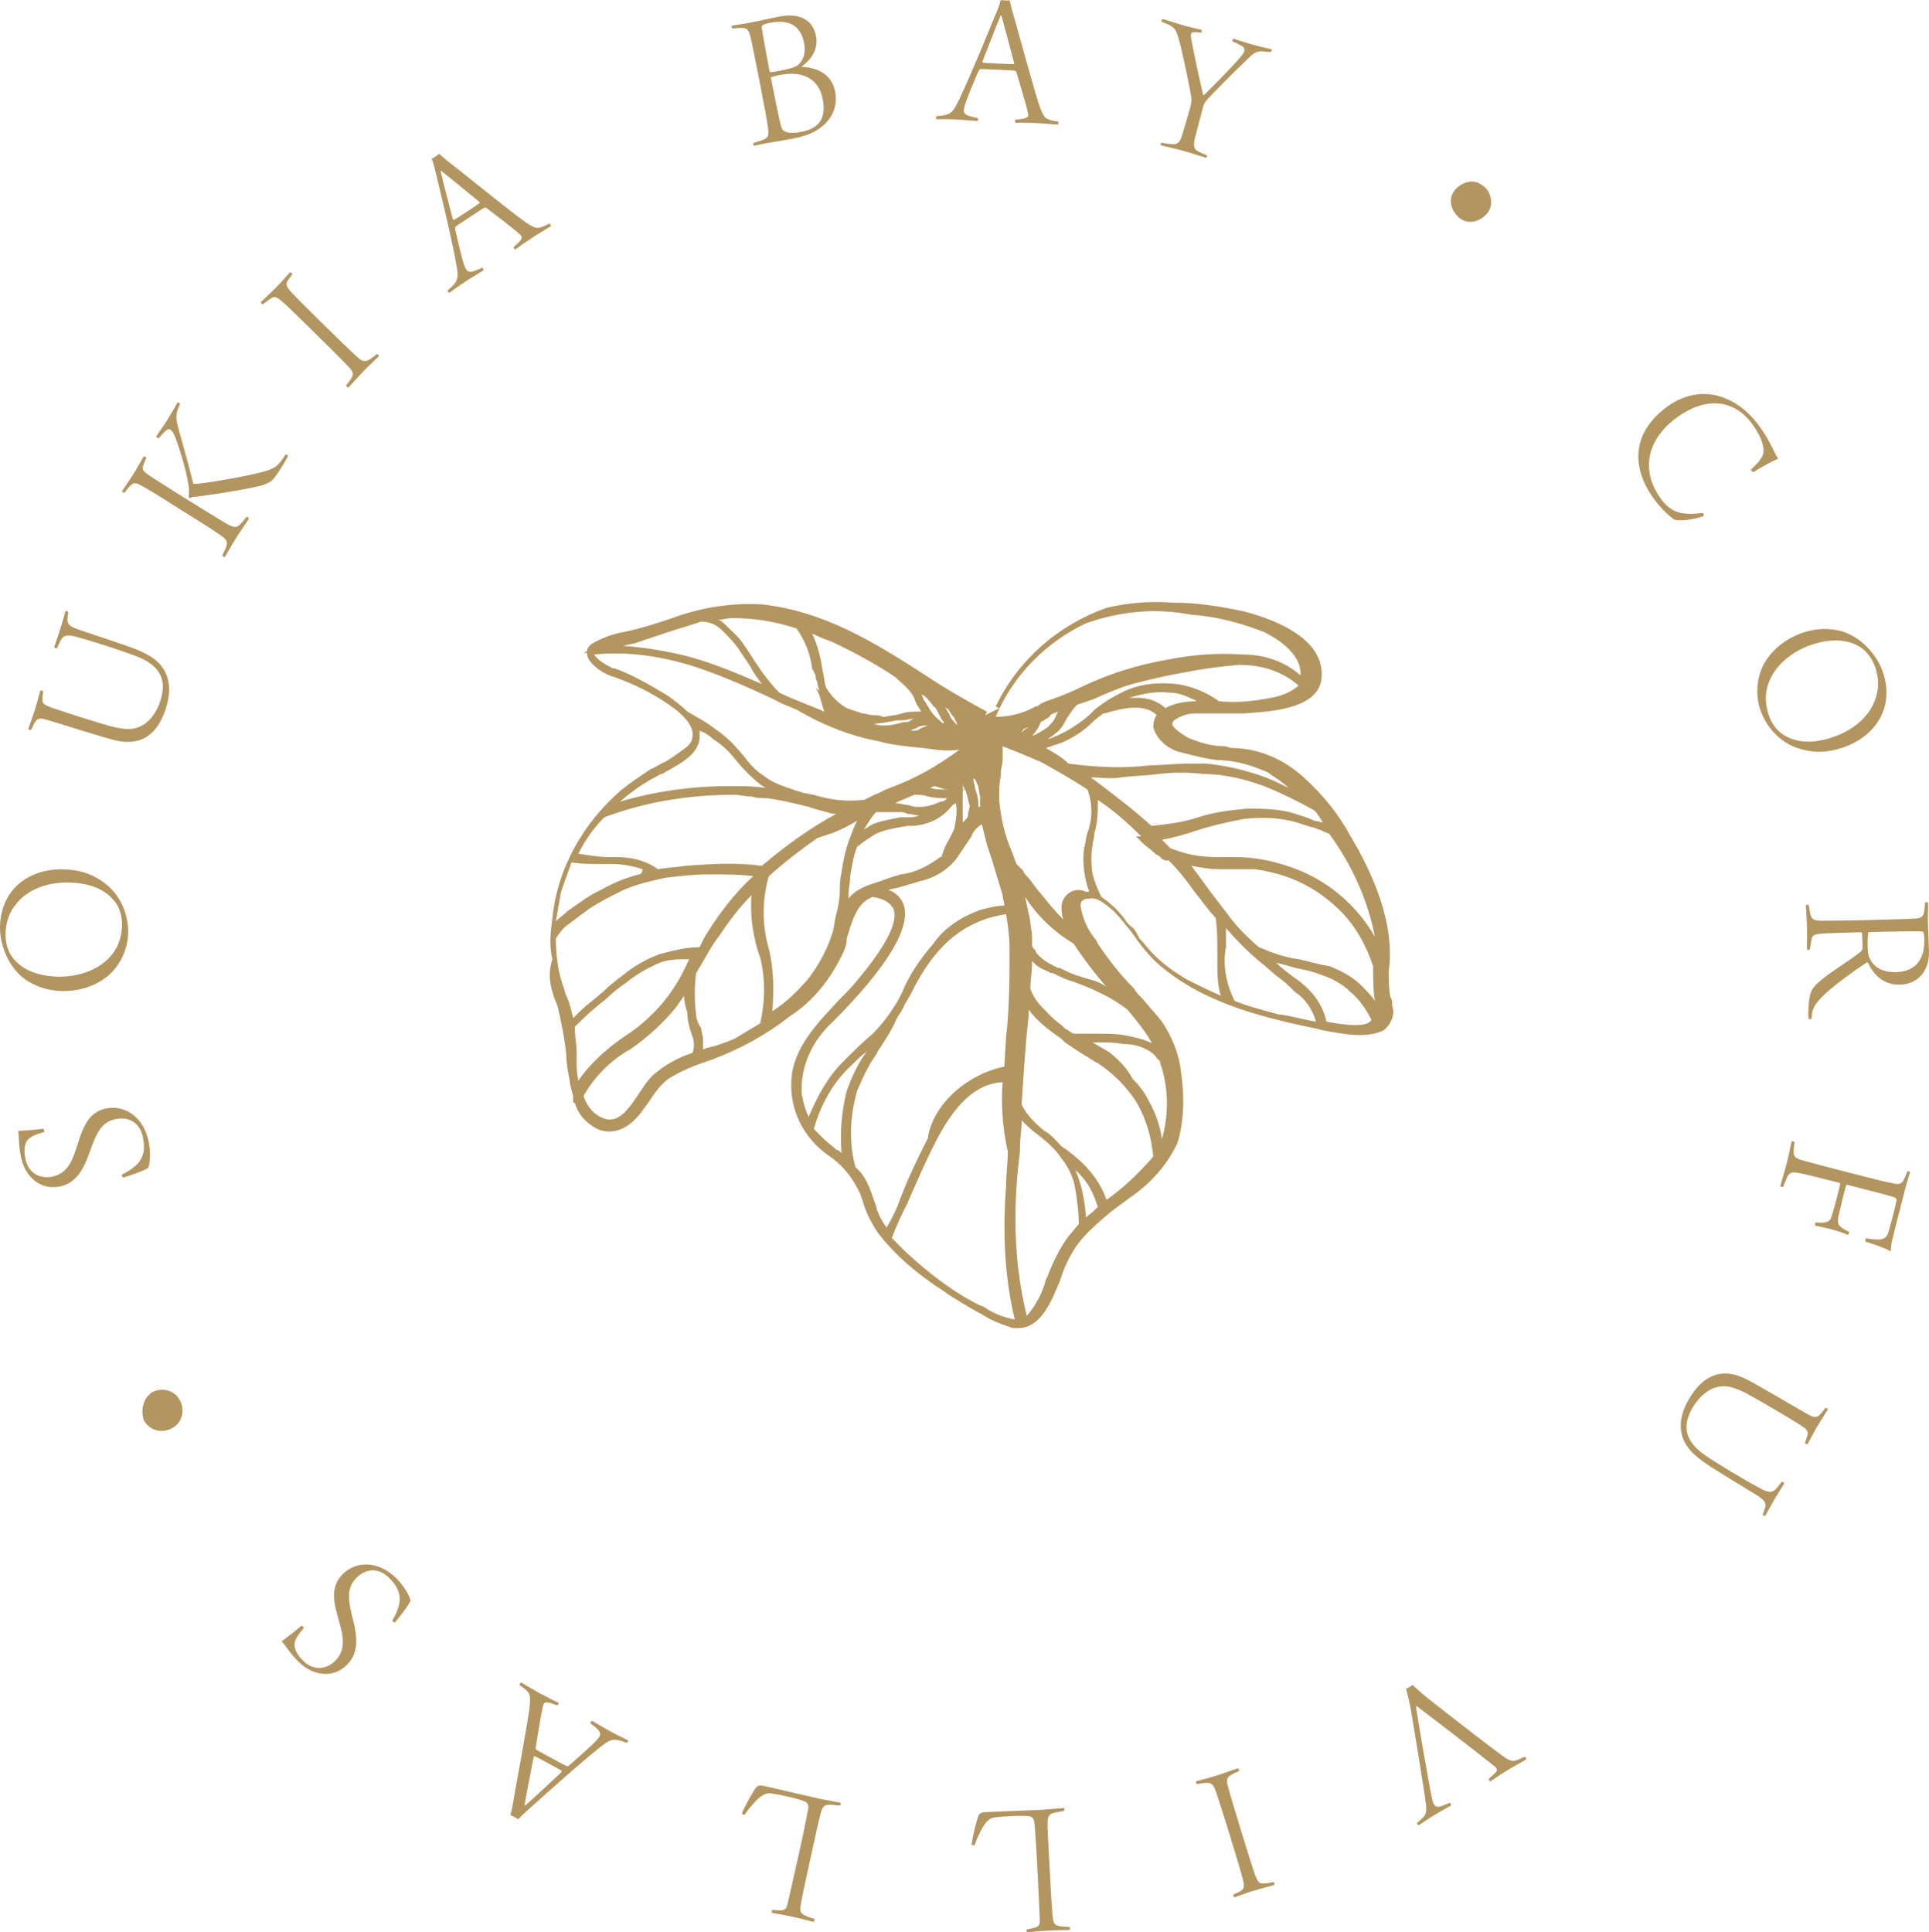 <?xml version="1.0" encoding="utf-8"?>
<!-- Generator: Adobe Illustrator 16.0.0, SVG Export Plug-In . SVG Version: 6.00 Build 0)  -->
<!DOCTYPE svg PUBLIC "-//W3C//DTD SVG 1.1//EN" "http://www.w3.org/Graphics/SVG/1.1/DTD/svg11.dtd">
<svg version="1.1" id="Group_11" xmlns="http://www.w3.org/2000/svg" xmlns:xlink="http://www.w3.org/1999/xlink" x="0px" y="0px"
	 width="111.4px" height="111.6px" viewBox="759.398 0 111.4 111.6" enable-background="new 759.398 0 111.4 111.6"
	 xml:space="preserve">
<g>
	<g id="Group_7_3_">
		<path id="Path_31_3_" fill="#B39560" d="M791.398,57.6l0.2,0.5c0.2,0.9,0.4,1.8,0.5,2.8c0,0.5,0.1,1,0.2,1.5
			c0,0.2,0.1,0.5,0.2,0.9l0,0c0,0.1,0,0.2,0,0.3c0,0.101,0.1,0.101,0.1,0.101c0.2,0.699,0.7,1.199,1.3,1.5c0.9,0.399,1.9,0,2.7-1.2
			c0.1-0.101,0.2-0.3,0.3-0.4c0.3-0.5,0.7-1,1.101-1.3c0.8-0.5,1.6-0.8,2.5-1.1c1.6-0.601,3.1-1.4,4.5-2.5
			c1.399-0.9,2.399-2.2,3.1-3.7c0.1-0.2,0.2-0.5,0.2-0.8c0.3-1,0.6-2.101,1.5-2.4c0.6,0.1,1,0.3,1.2,0.7c0.199,0.5,0,1.6-2,4
			c-0.301,0.399-0.7,0.8-1.101,1.2c-1.3,1.399-2.7,2.8-2.8,4.699c-0.1,1.7,0.7,3.301,2.1,4.301c0.9,0.6,1.5,1.399,1.9,2.3l0.1,0.3
			c0.2,0.7,0.5,1.3,0.9,1.9c1,1.3,2.3,2.399,3.7,3.3c0.7,0.5,1.399,0.899,2.1,1.3l0.2,0.1c0.6,0.4,1.2,0.601,1.8,0.801
			c0.101,0,0.2,0,0.3,0c1.4,0,2-1.801,2.4-2.7c0.3-1,0.8-2,1.6-2.8c0.601-0.601,1.301-1.2,2-1.7l0.4-0.3c1.2-0.801,2.2-1.9,2.8-3.2
			c0.4-1.3,0.4-2.8,0.2-4.101c-0.1-1-0.5-2-1.1-2.899c-0.301-0.4-0.7-0.8-1.101-1.3c-0.2-0.2-0.399-0.4-0.5-0.601
			c-0.8-0.8-1.5-1.7-2.1-2.6l-0.101-0.2c-0.5-0.6-0.8-1.3-0.899-2c0-0.1,0-0.4,0.5-0.4c0.5-0.1,0.899,0.301,1.399,0.7
			c0.4,0.4,0.7,0.8,1.101,1.3c0.399,0.601,0.8,1.101,1.3,1.601c2.5,2.3,5.9,3.2,9.3,3.899l0.4,0.101c1.1,0.2,2.5,0.5,3.5,0
			c0.399-0.3,0.7-0.9,0.5-1.4c0-0.2,0-0.399-0.101-0.5c-0.1-0.5-0.1-1-0.1-1.5c0.4-2.8-1-5.8-2.2-7.8c-0.7-1.3-1.6-2.4-2.7-3.4
			c-1.1-1-2.399-1.6-3.899-1.699c-0.2,0-0.4,0-0.601-0.101c-0.8,0-1.5-0.2-2.199-0.5c-0.5-0.3-0.9-0.6-0.9-0.8c0,0,0-0.1,0.1-0.2
			c0.301-0.2,0.7-0.399,1.2-0.399s1,0,1.5,0c0.4,0,0.7,0,1.101,0h0.199c1.4-0.101,4.2-0.2,4.5-1.9c0.4-2.6-3.3-3.7-4.5-4
			c-1.399-0.3-2.699-0.5-4.1-0.5c-1.3-0.1-2.5,0-3.8,0.3c-2.8,1-5.101,3-6.4,5.7l0.2,0.1l-0.8,0.4l0.1-0.2
			c-1.3-0.7-2.5-1.399-3.7-2.2c-2.8-1.8-5.699-3.6-9.3-4c-1.8-0.1-3.6,0.2-5.2,0.801c-0.899,0.3-1.8,0.6-2.8,0.8
			c-0.6,0.1-1.1,0.3-1.7,0.6c-0.199,0.101-0.399,0.3-0.399,0.5l-0.2,0.101h0.2v0.1c0.1,0.6,1.1,1.2,1.6,1.3
			c1.101,0.4,2.101,0.9,3,1.5c1.2,0.8,1.5,1.4,1.5,1.8c0,0.301-0.1,0.5-0.3,0.7c-0.4,0.3-0.8,0.601-1.3,0.9
			c-0.3,0.1-0.5,0.3-0.8,0.399c-0.601,0.4-1.2,0.801-1.7,1.2c-2.2,1.9-3.7,4.5-4,7.4c-0.101,0.8-0.2,1.6,0,2.399
			C790.999,56.3,791.198,57,791.398,57.6 M806.499,39c0,0.1,0,0.2,0.1,0.399c0,0.2,0.1,0.301,0.1,0.5l-0.199-0.199l0.199,0.399
			c0.101,0.3,0.2,0.7,0.301,1c-0.9-0.399-1.801-0.7-2.601-1.1c-0.399-0.4-0.7-0.8-1-1.2l-0.2-0.3c-0.3-0.4-0.5-0.8-0.8-1.2
			c-0.3-0.5-0.8-0.9-1.2-1.3c-0.1-0.101-0.199-0.2-0.399-0.2c0.3,0,0.6-0.1,0.899-0.1c1.301,0,2.5,0.199,3.7,0.6
			c0.5,0.7,0.8,1.5,0.9,2.3l-0.101-0.2L806.499,39z M825.999,42c0.199,0.7,0.8,1.2,1.399,1.399c0.8,0.2,1.5,0.4,2.3,0.5
			c1,0,2,0.301,2.9,0.7c0.4,0.3,0.8,0.5,1.2,0.9c-0.4-0.2-0.8-0.4-1.3-0.601c-1.101-0.399-2.301-0.699-3.5-0.8
			c-0.301,0-0.601,0-0.9,0c-0.8,0-1.6,0.101-2.3,0.101c-1.601,0.199-3.2,0.1-4.7-0.101c-0.4-0.399-0.8-0.6-1.3-0.899
			c0.3-0.101,0.6-0.2,0.899-0.301c0.7-0.3,1.301-0.699,1.801-1.199c0.199-0.2,0.399-0.301,0.6-0.5h0.1c1-0.301,2.301-0.601,3,0.1
			C826.098,41.4,825.999,41.7,825.999,42L825.999,42z M837.698,59.2c-0.6,0-1.199-0.101-1.699-0.2c-0.2-1-0.9-1.9-1.801-2.5
			c-0.399-0.3-0.8-0.601-1.1-0.9c0.4,0.101,0.8,0.2,1.1,0.3c0.5,0.101,1,0.2,1.5,0.4c0.601,0.2,1.2,0.5,1.7,1c0.5,0.4,0.9,1,1.2,1.6
			l0,0C838.499,59.1,838.198,59.2,837.698,59.2 M824.698,53.5l-0.199-0.2c-0.4-0.6-0.9-1.1-1.5-1.5c-0.2-0.4-0.4-0.9-0.5-1.3
			c-0.101-0.601-0.101-1.2,0-1.7c0-0.2,0.1-0.4,0.1-0.7c0.2-0.6,0.2-1.3,0.2-1.899c0.899,0.6,1.7,1.3,2.5,2.1h-0.3l0.399,0.4
			c0.2,0.199,0.4,0.3,0.601,0.5c0.1,0.1,0.199,0.199,0.3,0.199l0.1,0.101c0.101,0.1,0.2,0.2,0.4,0.2h0.1c0.5,0.5,1,1.1,1.4,1.699
			c0.5,0.601,0.899,1.2,1.3,1.601c0.1,0.6,0.1,1.3,0.1,2c0,0.2,0,0.399,0,0.6c0,0.601,0,1.3,0.2,1.9c-0.7-0.3-1.3-0.601-1.899-0.9
			c-0.7-0.399-1.4-0.899-2-1.5c-0.301-0.3-0.5-0.6-0.801-0.899C824.999,53.8,824.898,53.6,824.698,53.5 M807.999,66.6
			c-0.101-0.1-0.2-0.2-0.301-0.2c-0.199-0.199-0.5-0.399-0.699-0.6c-0.2-0.2-0.4-0.4-0.601-0.6c0.4-1.4,1.101-2.7,2.2-3.7
			c0.3-0.3,0.6-0.601,0.9-0.8l-0.101,0.1c-0.5,0.7-0.8,1.4-1.1,2.2C807.999,64.2,807.898,65.4,807.999,66.6L807.999,66.6z
			 M811.598,52.3c-0.1-0.4-0.5-0.8-0.9-0.9c0.301-0.1,0.5-0.1,0.801-0.199c0.3-0.101,0.699-0.2,1-0.301
			c0.899-0.199,1.699-0.699,2.199-1.399c0.2-0.3,0.4-0.601,0.601-0.9l0.2-0.3c0.1-0.3,0.3-0.5,0.6-0.7c0.1,0.4,0.2,0.8,0.3,1.2
			c0.101,0.3,0.2,0.6,0.3,0.9c0.2,0.699,0.4,1.3,0.601,2c0,0.199,0.1,0.399,0.1,0.6c-0.399,0-0.8,0.1-1.2,0.2
			c-0.399,0.1-0.8,0.3-1.199,0.5c-0.7,0.399-1.301,0.899-1.7,1.5c-0.7,0.8-1.4,1.8-1.8,2.8l-0.2,0.4c-0.4,0.699-0.9,1.399-1.5,2
			c-0.601,0.5-1.2,1.1-1.7,1.6c-0.9,0.9-1.5,2-2,3.2c-0.2-0.4-0.3-0.8-0.4-1.3c-0.1-1.601,0.601-3.101,1.801-4.2
			C810.598,55.9,811.999,53.6,811.598,52.3L811.598,52.3z M803.799,54.8c-0.4-1.4-0.4-2.8,0-4.2c0.899-0.8,1.8-1.5,2.8-2.2l0,0
			c0.3-0.1,0.6-0.199,0.9-0.3c0.5-0.2,0.899-0.399,1.399-0.7c-0.1,0.2-0.2,0.4-0.3,0.7c-0.3,0.7-0.5,1.5-0.6,2.3
			c-0.101,0.4-0.101,0.7-0.101,1.101c0,0.399-0.1,0.899-0.2,1.3c-0.1,0.3-0.1,0.6-0.199,1c-0.301,1-0.801,1.9-1.4,2.7
			c-0.6,0.7-1.3,1.399-2.1,1.899C804.098,57.3,804.098,56,803.799,54.8L803.799,54.8z M835.299,47.4c-0.4-0.199-0.8-0.3-1.101-0.399
			c-0.899-0.3-1.899-0.3-2.8-0.3c-1,0.1-1.899,0.199-2.8,0.5c-0.9,0.3-1.8,0.399-2.7,0.5c-1.1-1-2.3-1.9-3.5-2.801h0.101
			c0.5,0,1.1,0.101,1.6,0c0.8-0.1,1.5-0.1,2.2-0.199c0.899-0.101,1.7-0.101,2.6,0c1.2,0,2.4,0.3,3.5,0.699c1,0.4,2,0.9,2.9,1.4
			c0.2,0.2,0.3,0.4,0.5,0.7L835.299,47.4z M834.398,55.4c-0.8-0.1-1.6-0.399-2.3-0.699l0,0c-0.7-0.601-1.3-1.2-1.8-1.9
			c-0.3-0.4-0.7-0.9-1-1.3c-0.3-0.4-0.5-0.7-0.8-1.101c-0.101-0.1-0.2-0.3-0.301-0.399c0.5,0.1,1.101,0.2,1.601,0.2
			c0.3,0,0.6,0,0.899,0c0.4,0,0.801,0,1.2,0c0.601,0.1,1.101,0.199,1.7,0.399c1.2,0.4,2.3,1.101,3.2,2c0.899,0.9,1.5,2,1.899,3.2
			c0,0,0,0,0,0.1c0,0.601,0,1.301,0.101,1.9c-0.2-0.3-0.5-0.6-0.8-0.9c-0.5-0.5-1.101-0.8-1.801-1.1
			C835.499,55.7,834.898,55.5,834.398,55.4L834.398,55.4z M811.499,41.6c0.199,0,0.5-0.1,0.699-0.1c-0.1,0-0.199,0.1-0.199,0.1
			c-0.101,0.101-0.2,0.101-0.4,0.101c-0.4,0.1-0.7,0.199-1.1,0.199c-0.2,0-0.4,0-0.601-0.1h-0.2l0,0c0.5,0,1-0.1,1.5-0.2h0.2
			H811.499L811.499,41.6L811.499,41.6z M811.999,42.2c0.1-0.101,0.3-0.101,0.399-0.2c0.2-0.101,0.4-0.101,0.601-0.101
			c-0.101,0-0.2,0.101-0.301,0.101c-0.199,0.1-0.3,0.2-0.5,0.2c-0.199,0-0.3,0-0.5,0H811.999z M815.098,45.5c0,0.1,0.1,0.2,0.1,0.3
			c0.101,0.2,0.101,0.5,0.2,0.7c0,0.2-0.1,0.399-0.1,0.6c0,0.101-0.101,0.2-0.101,0.2c-0.1,0.1-0.1,0.1-0.199,0.2
			c0-0.4,0-0.7,0-1.101c0-0.199,0-0.5,0-0.699L815.098,45.5z M814.999,45.6c0-0.2,0-0.399,0-0.5c0,0.2,0,0.3,0.1,0.5H814.999z
			 M815.698,45c0.101,0.1,0.101,0.3,0.2,0.399c0,0.2,0.101,0.5,0.101,0.7s0,0.4,0,0.5h-0.101c0-0.1,0-0.1,0-0.2
			c0-0.3-0.1-0.6-0.2-0.899V45.4c-0.1-0.3-0.1-0.5-0.1-0.8V44.7C815.598,44.9,815.598,45,815.698,45L815.698,45z M813.098,45.5
			c0.1,0,0.2-0.101,0.3-0.101c0.3,0.101,0.5,0.2,0.8,0.2C813.799,45.6,813.398,45.6,813.098,45.5L813.098,45.5z M811.398,46.9
			c0.101,0,0.2,0,0.4,0.101c0.2,0,0.5,0.1,0.7,0.1c-0.301,0.101-0.5,0.101-0.801,0.101h-0.3c-0.5,0.1-1.1,0.199-1.6,0.399
			c-0.2,0.101-0.3,0.2-0.5,0.3c0.2-0.3,0.399-0.699,0.7-1C810.398,46.9,810.898,46.9,811.398,46.9L811.398,46.9z M812.499,46.6
			c-0.2,0-0.4,0-0.601-0.1c-0.2,0-0.5-0.101-0.7-0.101h-0.1c0.3-0.199,0.7-0.3,1.1-0.5c0.301,0,0.5,0,0.801,0.101
			c0.399,0.1,0.8,0.1,1.1,0.1c-0.1,0.101-0.2,0.2-0.4,0.2C813.299,46.5,812.898,46.6,812.499,46.6L812.499,46.6z M818.098,53.7
			c0.1,0.399,0.1,0.8,0.1,1.3c0,0.2,0,0.399,0,0.6c0-0.3,0-0.6,0-0.8C818.198,54.4,818.198,54,818.098,53.7L818.098,53.7z
			 M820.499,41.1C820.499,41.1,820.398,41.1,820.499,41.1l-0.101,0.2c-0.1,0.3-0.3,0.5-0.5,0.7c-0.3,0.2-0.6,0.399-0.899,0.5
			c0.199-0.2,0.399-0.5,0.5-0.8l0.199-0.101c0.101-0.1,0.2-0.1,0.301-0.2C820.098,41.2,820.299,41.2,820.499,41.1L820.499,41.1z
			 M818.398,42.3c0-0.1,0.101-0.1,0.101-0.2c0.1,0,0.199-0.1,0.3-0.1C818.598,42.1,818.499,42.2,818.398,42.3L818.398,42.3z
			 M796.299,50.5c-0.8,0.2-1.5,0.5-2.2,0.899c-0.7,0.301-1.3,0.801-1.9,1.2c-0.199,0.2-0.5,0.4-0.699,0.601
			c0.1-0.601,0.199-1.101,0.3-1.7c0.2-0.601,0.399-1.101,0.6-1.7c0.5,0.1,1.101,0.1,1.601,0.1c0.199,0,0.5,0,0.699,0
			c0.601,0,1.2,0.101,1.801,0.301C796.499,50.4,796.398,50.5,796.299,50.5L796.299,50.5z M793.898,58.1c0.2-0.2,0.4-0.3,0.601-0.5
			c0.3-0.3,0.699-0.6,1-0.8c0.6-0.5,1.3-0.9,2-1.2c0.5-0.2,1.1-0.2,1.6-0.2h0.1l-0.1,0.2c-0.4,0.9-0.9,1.7-1.5,2.4
			s-1.4,1.399-2.2,1.899c-1,0.7-1.899,1.5-2.6,2.5c-0.101-0.399-0.101-0.8-0.101-1.1c0-0.2,0-0.3,0-0.5c0-0.5-0.1-0.9-0.1-1.4v-0.1
			C792.999,58.9,793.398,58.5,793.898,58.1L793.898,58.1z M795.799,60.6c1-0.7,1.899-1.5,2.7-2.5c0.1-0.2,0.3-0.399,0.399-0.6
			c0,0.3,0.101,0.7,0.2,1v0.1c0,0.3,0.1,0.7,0.2,1l0.1,0.3c0.101,0.301,0.101,0.601,0,0.9c-0.899,0.3-1.6,0.7-2.3,1.3
			c-0.3,0.3-0.5,0.601-0.7,0.9c-0.6,0.899-1.2,1.899-2.1,1.6c-0.601-0.2-1-0.7-1.2-1.3C793.698,62.2,794.698,61.2,795.799,60.6
			L795.799,60.6z M799.598,58.6c-0.1-0.8-0.1-1.6,0-2.399l0.3-0.5c0.3-0.5,0.601-1.101,1-1.601c0.601-0.899,1.2-1.7,1.9-2.399
			c-0.101,1.199,0.1,2.5,0.5,3.6c0.3,1.2,0.3,2.5,0,3.8c-0.5,0.3-1,0.601-1.5,0.9c-0.5,0.2-1,0.399-1.5,0.5
			c-0.101,0-0.2,0.1-0.3,0.1c0-0.2,0-0.399,0-0.6s-0.101-0.4-0.101-0.601C799.698,59.1,799.598,58.8,799.598,58.6L799.598,58.6z
			 M808.398,51.9c0-0.1,0-0.1,0-0.199c0-0.4,0.101-0.7,0.101-1.101c0.1-0.6,0.199-1.2,0.399-1.7c0.4-0.3,0.8-0.6,1.2-0.8
			c0.5-0.2,1.1-0.3,1.7-0.399h0.1c1,0,1.9-0.4,2.5-1.2c0.101,0,0.101-0.101,0.2-0.101c0.1,0.5,0,1-0.1,1.5
			c-0.101,0.2-0.2,0.4-0.301,0.601c-0.199,0.3-0.3,0.6-0.399,0.899c0,0.101-0.101,0.101-0.101,0.101c-0.699,0.5-1.399,0.899-2.3,1
			c-0.3,0.1-0.7,0.2-0.899,0.3c-0.301,0.1-0.601,0.2-0.9,0.3C809.098,51.3,808.698,51.5,808.398,51.9L808.398,51.9z M808.898,63
			c0.3-0.7,0.601-1.4,1.101-2.101l0.1-0.199c0.4-0.601,0.8-1.2,1.1-1.9c0.101-0.2,0.301-0.4,0.4-0.7c0.1-0.2,0.3-0.5,0.4-0.7
			c0.5-1,1.1-2,1.899-2.8c1-1,2.2-1.6,3.601-1.8c0.1,0.6,0.199,1.3,0.199,1.9c0,1.699,0,3.5-0.199,5.199l-0.101,1.7
			c-1,0.2-2,0.7-2.8,1.4s-1.4,1.6-1.6,2.6V65.7c-0.5,1-1,2-1.4,3l-0.2,0.5c-0.2,0.6-0.5,1.199-0.8,1.699c-0.2-0.3-0.4-0.6-0.5-0.899
			c-0.1-0.2-0.1-0.4-0.2-0.601c-0.2-0.6-0.399-1.199-0.8-1.699c-0.1-0.101-0.2-0.2-0.3-0.301C808.398,65.9,808.499,64.4,808.898,63
			L808.898,63z M811.799,69.5l0.3-0.7c0.4-0.9,0.8-1.8,1.2-2.6c0.899-1.801,2.1-3.601,4-3.7c-0.101,1.3,0,2.7,0.3,4
			c0,0.7-0.1,1.3-0.1,2c-0.2,2.6-0.101,5.2,0.5,7.7c-0.601-0.101-1.101-0.301-1.601-0.601c-0.1-0.1-0.3-0.2-0.399-0.2
			c-1.601-0.8-3-1.899-4.301-3.1c-0.199-0.2-0.5-0.5-0.8-0.8C811.198,70.7,811.499,70.1,811.799,69.5L811.799,69.5z M818.198,67.4
			l0.101-0.899c0,0,0-0.101,0-0.2c0-0.5,0.1-1.1,0.1-1.6c0.3,0.3,0.601,0.6,0.9,0.8c0.5,0.399,1,0.8,1.399,1.399
			c0.4,0.5,0.7,1.101,0.801,1.801c0.1,0.6,0.199,1.3,0.199,2c-0.199,0.199-0.399,0.5-0.6,0.699c-0.5,0.7-0.9,1.5-1.2,2.301
			l-0.1,0.199c-0.2,0.801-0.601,1.5-1.101,2.101C817.999,73.2,817.898,70.3,818.198,67.4L818.198,67.4z M821.999,68.1
			c0.399,0.5,0.6,1,0.8,1.601c-0.2,0.199-0.4,0.399-0.7,0.6c0-0.5-0.1-1-0.2-1.5c-0.1-0.4-0.2-0.8-0.399-1.2
			C821.698,67.7,821.799,67.9,821.999,68.1L821.999,68.1z M820.698,66.2L820.698,66.2c-0.3-0.301-0.6-0.7-1-0.9
			c-0.5-0.4-1-0.9-1.3-1.5c0.101-1.6,0.2-3.3,0.4-5.1c0-0.101,0-0.301,0-0.4c0.5,0.7,1.2,1.2,1.899,1.7l0.2,0.2
			c0.3,0.199,0.601,0.399,0.9,0.6l0.5,0.3c0.1,0.101,0.2,0.101,0.3,0.2l0.2,0.1c0.899,0.601,1.6,1.301,2.2,2.2
			c0.6,1,0.899,2.101,1,3.2c-0.7,0.8-1.5,1.6-2.301,2.2c-0.1,0.1-0.3,0.2-0.399,0.3c-0.2-0.6-0.5-1.1-0.9-1.6
			C821.898,67.1,821.299,66.6,820.698,66.2L820.698,66.2z M826.499,65.8c-0.101-0.8-0.4-1.6-0.801-2.3c-0.199-0.4-0.5-0.8-0.899-1.2
			c-0.3-0.6-0.8-1.1-1.3-1.5c-0.301-0.2-0.7-0.4-1-0.6h-0.101c0.2,0,0.3,0,0.5,0c0.4,0,0.9,0,1.4,0.1c0.5,0,0.899,0.1,1.3,0.3
			c0.2,0.101,0.5,0.3,0.6,0.5c0.101,0.101,0.101,0.101,0.2,0.2v0.1C826.898,62.8,826.898,64.4,826.499,65.8L826.499,65.8z
			 M825.799,60.2c-0.4-0.2-0.9-0.301-1.4-0.4s-1-0.1-1.5-0.1c-0.3,0-0.6,0-0.8,0h-0.2c-0.2,0-0.3,0-0.5,0l0,0
			c-0.2-0.101-0.3-0.2-0.5-0.301c-0.1-0.1-0.1-0.1-0.2-0.199c-0.3-0.2-0.5-0.4-0.8-0.7c-0.399-0.4-0.8-0.8-1-1.4
			c0-0.399,0.101-1,0.101-1.6l0,0c0.1,0.1,0.1,0.1,0.199,0.2c0.2,0.199,0.5,0.3,0.7,0.399c0.101,0,0.101,0.101,0.2,0.101h0.1
			c0.4,0.199,0.801,0.399,1.2,0.5c1.101,0.399,2.2,0.899,3.101,1.6c0.5,0.6,1,1.2,1.399,1.9C825.999,60.3,825.898,60.2,825.799,60.2
			L825.799,60.2z M822.098,56.5l-0.3-0.101c-0.4-0.1-0.8-0.3-1.2-0.5h-0.1c-0.101,0-0.101-0.1-0.2-0.1c-0.101,0-0.101-0.1-0.2-0.1
			c-0.2-0.101-0.5-0.301-0.7-0.5c-0.1-0.101-0.2-0.2-0.2-0.301c-0.1-0.1-0.199-0.199-0.199-0.3l0,0c0-0.1,0-0.1,0-0.2v-0.3
			c0-0.3-0.101-0.6-0.101-0.899c-0.1-0.5-0.2-0.9-0.3-1.4l0.2,0.3c0.7,1,1.6,1.8,2.6,2.4l0,0c0.601,0.899,1.2,1.7,1.9,2.5
			C822.898,56.7,822.499,56.6,822.098,56.5L822.098,56.5z M820.698,52.3c0,0.3,0,0.5,0.101,0.8c-0.5-0.5-0.9-1-1.3-1.5
			c-0.301-0.3-0.5-0.7-0.801-1c-0.1-0.1-0.199-0.2-0.199-0.3c-0.101-0.1-0.301-0.3-0.4-0.4l-0.3-0.8
			c-0.4-0.899-0.601-1.899-0.7-2.899c0-0.5,0-1,0.1-1.4v-0.2c0-0.2,0.101-0.5,0.101-0.7c0-0.3,0-0.5,0-0.8
			c0.8,0.3,1.5,0.601,2.2,0.9c0.899,0.5,1.8,1,2.699,1.6c0.301,0.8,0.301,1.7,0,2.5c-0.1,0.3-0.1,0.601-0.199,0.9
			c-0.101,0.8,0,1.7,0.3,2.5c-0.101,0-0.101,0-0.2,0C821.499,51.2,820.799,51.6,820.698,52.3L820.698,52.3z M830.198,54.7
			c0-0.4,0-0.7,0-1.101c0.601,0.7,1.2,1.3,1.9,1.9c0.4,0.3,0.8,0.7,1.2,1c0.3,0.2,0.6,0.5,0.899,0.8c0.601,0.4,1,1,1.2,1.7
			c-0.7-0.101-1.3-0.3-2-0.4h-0.1c-1.101-0.3-1.9-0.5-2.601-0.8C830.198,56.8,829.999,55.7,830.198,54.7L830.198,54.7z
			 M833.999,50.1c-1.101-0.399-2.2-0.6-3.301-0.6h-0.199c-0.2,0-0.301,0-0.5,0h-0.301c-0.8,0-1.6-0.101-2.399-0.4l-0.3-0.1
			c-0.2-0.2-0.301-0.3-0.5-0.5c0.6-0.101,1.3-0.3,1.899-0.5c0.9-0.3,1.8-0.5,2.8-0.7c0.9-0.1,1.801-0.1,2.7,0.1
			c0.5,0.101,0.9,0.301,1.4,0.4c0.2,0.1,0.3,0.1,0.5,0.2c0.2,0.1,0.3,0.1,0.399,0.2c1.301,1.8,2.2,3.8,2.601,5.899
			C837.698,52.2,835.999,50.8,833.999,50.1L833.999,50.1z M826.898,40c0.4,0,0.8,0.1,1.2,0.3c0.2,0.1,0.3,0.1,0.4,0.2
			c-0.601,0-1.301,0.1-1.801,0.399c-0.399-0.399-1-0.6-1.6-0.6c-0.2,0-0.4,0-0.5,0C825.299,40.1,826.098,39.9,826.898,40L826.898,40
			z M824.598,39.8c-0.7,0.3-1.4,0.7-2,1.2l-0.3,0.3c-0.7,0.6-1.5,1.1-2.4,1.4c0.101-0.101,0.3-0.2,0.4-0.301
			c0.3-0.199,0.5-0.5,0.7-0.899c0.199-0.3,0.399-0.601,0.6-0.8c0.3-0.101,0.6-0.2,0.9-0.301c0.899-0.399,1.8-0.8,2.699-1
			c0.801-0.199,1.601-0.399,2.801-0.6c1-0.2,1.899-0.3,2.899-0.4h0.101c1.3,0,2.5,0.4,3.399,1.2c-0.5,0.4-1,0.601-1.6,0.7
			c-1,0.2-2,0.3-3,0.2c-0.7-0.5-1.601-0.9-2.5-1C826.198,39.4,825.398,39.5,824.598,39.8L824.598,39.8z M834.499,39
			c-0.9-0.8-2.101-1.2-3.301-1.2c-1.5-0.1-2.899,0-4.399,0.3c-1.7,0.3-3.3,0.8-4.8,1.5c-0.601,0.3-1.301,0.601-1.9,0.8
			c-0.3,0.101-0.6,0.2-0.8,0.4h-0.101c-0.699,0.4-1.5,0.6-2.3,0.6c1-2.399,2.9-4.3,5.2-5.399c2-0.7,4-0.9,6.1-0.5
			c1.5,0.1,2.9,0.5,4.2,1C832.999,36.8,834.598,37.7,834.499,39L834.499,39L834.499,39z M816.598,41.9L816.598,41.9L816.598,41.9z
			 M816.598,42.3L816.598,42.3L816.598,42.3L816.598,42.3z M814.698,41.9c-0.199-0.199-0.399-0.399-0.5-0.699
			c-0.1-0.101-0.1-0.2-0.199-0.301c0,0,0-0.1-0.101-0.1c0.101,0.1,0.2,0.1,0.3,0.2c0,0.1,0.101,0.1,0.101,0.2
			C814.499,41.4,814.598,41.6,814.698,41.9L814.698,41.9z M813.598,41.2c0.1,0.199,0.2,0.399,0.3,0.5v0.1
			c-0.399-0.3-0.7-0.6-0.899-1c-0.101-0.1-0.101-0.2-0.2-0.3c-0.101-0.101-0.101-0.3-0.2-0.4l0.2,0.101
			c0.2,0.199,0.399,0.399,0.5,0.6C813.398,40.8,813.499,41,813.598,41.2L813.598,41.2z M812.299,40.6c0.1,0.2,0.2,0.3,0.3,0.5
			c-0.1,0-0.1,0-0.2,0c-0.3,0-0.6,0-0.899,0.101l-0.4,0.1c-0.2,0-0.5,0.1-0.7,0.1c-0.2-0.1-0.399-0.1-0.6-0.1s-0.4-0.1-0.601-0.1
			c-0.3-0.101-0.6-0.2-0.899-0.301c-0.5-0.3-0.9-0.699-1.2-1.199c-0.1-0.301-0.1-0.601-0.2-1c-0.1-0.7-0.3-1.5-0.6-2.101
			c0.3,0.101,0.6,0.3,1,0.4c1.3,0.6,2.6,1.3,3.8,2.1c0.3,0.3,0.7,0.601,0.9,0.9C812.098,40.1,812.198,40.3,812.299,40.6
			L812.299,40.6z M801.098,36.4c0.4,0.4,0.8,0.801,1.1,1.301c0.2,0.3,0.5,0.699,0.7,1.1l0.2,0.3c0.1,0.101,0.2,0.3,0.3,0.4
			c-1.399-0.601-2.8-1.2-4.3-1.601c-1.2-0.3-2.4-0.5-3.7-0.6l0,0c0.3-0.1,0.601-0.1,0.8-0.2c0.601-0.2,1.2-0.399,1.801-0.6
			c0.6-0.2,1.3-0.4,1.899-0.601C800.398,35.9,800.799,36.1,801.098,36.4L801.098,36.4z M793.698,37.8v-0.1l0,0V37.8
			c1.9-0.2,3.801,0.1,5.5,0.6c1.601,0.5,3.2,1.2,4.7,1.9l0.601,0.3c0.399,0.2,0.8,0.3,1.1,0.5c1.4,0.8,2.9,1.4,4.5,1.7
			c0.7,0.2,1.5,0.3,2.6,0.4c0.7,0.1,1.4,0.199,2.101,0.1c-1.2,0.9-2.601,1.7-4,2.2c-0.3,0.1-0.601,0.3-0.9,0.399
			c-0.2,0.101-0.399,0.2-0.6,0.301h-0.101c-0.899,0.1-1.899,0-2.8-0.301c-0.2,0-0.399-0.1-0.6-0.1c-0.2-0.1-0.4-0.1-0.601-0.2
			c-0.6-0.2-1.199-0.399-1.699-0.8c-0.5-0.3-0.9-0.8-1.2-1.2l-0.101-0.1c-0.399-0.5-0.899-1-1.5-1.4c-0.5-0.399-1.1-0.7-1.6-1l0,0
			c-0.3-0.3-0.7-0.6-1.1-0.899c-1-0.601-2-1.2-3.101-1.601h-0.1C794.398,38.4,793.999,38.2,793.698,37.8
			C793.698,37.9,793.698,37.8,793.698,37.8L793.698,37.8z M799.799,42.4c0-0.1,0-0.199,0-0.199c0.3,0.1,0.6,0.3,0.8,0.5
			c0.5,0.3,0.9,0.699,1.3,1.199c0.4,0.5,0.9,1,1.4,1.4c0.1,0.1,0.2,0.1,0.3,0.2c-0.7-0.101-1.3-0.101-2.1-0.101
			c-2.101,0-4.301,0.301-6.301,0.9c0.7-0.6,1.4-1.1,2.2-1.5c0.101-0.1,0.3-0.1,0.4-0.2C798.698,44.1,799.898,43.5,799.799,42.4
			L799.799,42.4z M802.799,46c0.3,0.1,0.6,0.1,0.899,0.1c0.801,0.101,1.601,0.3,2.4,0.5l0.3,0.101c0.4,0.1,0.7,0.199,1.101,0.3
			c0.1,0,0.1,0,0.199,0c-1.5,0.8-3,1.899-4.3,3c-1.5-0.2-3-0.101-4.399,0c-0.601,0.1-1.101,0.1-1.601,0.2
			c-0.7-0.5-1.5-0.7-2.399-0.7h-0.4c-0.6,0-1.2-0.101-1.8-0.2c0.399-0.8,0.899-1.5,1.5-2.1c2.399-0.9,4.899-1.301,7.5-1.301
			C802.098,45.9,802.398,46,802.799,46L802.799,46z M792.198,53.4c0.4-0.3,0.801-0.6,1.2-0.899c0.601-0.4,1.2-0.7,1.8-1
			c0.801-0.4,1.7-0.601,2.601-0.8c0.8-0.101,1.6-0.2,2.5-0.2h0.3c0.8,0,1.5,0,2.3,0.1l0,0c-1.1,1-2,2.2-2.8,3.5
			c-0.1,0.2-0.2,0.4-0.3,0.601c-0.8,0-1.5,0.199-2.3,0.399c-0.801,0.3-1.5,0.7-2.101,1.2c-0.399,0.3-0.8,0.6-1.2,1l-0.6,0.5
			c-0.4,0.3-0.7,0.6-1.1,1c-0.101-0.4-0.2-0.9-0.4-1.3c-0.1-0.2-0.1-0.4-0.2-0.601c-0.3-0.899-0.399-1.8-0.399-2.699
			C791.698,53.9,791.898,53.6,792.198,53.4L792.198,53.4z"/>
		<path id="Path_44_3_" fill="#B39560" d="M845.299,12.3c-0.4,0.5-1.101,0.7-1.601,0.3c-0.5-0.399-0.699-1.1-0.3-1.6
			c0.4-0.5,1.101-0.7,1.601-0.3l0,0C845.499,11,845.698,11.8,845.299,12.3L845.299,12.3"/>
		<path id="Path_62_3_" fill="#B39560" d="M768.198,80.4c0.601-0.3,1.301-0.1,1.601,0.5c0.3,0.601,0.1,1.301-0.5,1.601
			c-0.601,0.3-1.3,0.1-1.601-0.5l0,0C767.499,81.4,767.698,80.7,768.198,80.4L768.198,80.4"/>
	</g>
</g>
<g>
	<path fill="#B39560" d="M767.604,66.801c0.141-0.321,0.142-0.684,0.034-1.173c-0.152-0.69-0.704-1.187-1.595-0.99
		c-0.788,0.172-1.084,0.798-1.471,1.908c-0.327,0.946-0.755,1.765-1.688,1.971c-1.113,0.244-2.012-0.502-2.266-1.66
		c-0.143-0.646-0.113-1.096-0.166-1.55c0.371-0.012,0.911-0.048,1.443-0.119c0.037,0.016,0.07,0.16,0.052,0.188
		c-0.758,0.212-0.974,0.389-1.072,0.689c-0.082,0.264-0.081,0.532,0,0.899c0.181,0.822,0.865,1.126,1.524,0.993
		c0.648-0.13,0.965-0.55,1.191-1.055c0.207-0.487,0.358-1.071,0.5-1.439c0.218-0.549,0.541-1.251,1.398-1.439
		c1.077-0.236,2.171,0.433,2.486,1.868c0.133,0.601,0.095,1.273-0.01,1.542c-0.133,0.146-1.131,0.481-1.45,0.575
		c-0.049-0.014-0.101-0.142-0.083-0.169C767.074,67.514,767.458,67.196,767.604,66.801z"/>
	<path fill="#B39560" d="M765.651,56.343c-0.76,0.641-1.75,0.919-2.729,0.891c-0.811-0.023-1.511-0.283-2.093-0.688
		c-0.906-0.655-1.462-1.95-1.43-3.056c0.065-2.247,1.81-3.338,3.669-3.283c0.958,0.028,1.657,0.277,2.295,0.74
		c0.973,0.68,1.465,1.847,1.433,2.964C766.767,54.892,766.295,55.79,765.651,56.343z M766.05,52.098
		c-0.605-0.794-1.545-1.096-2.639-1.127c-1.187-0.035-2.431,0.352-3.131,1.301c-0.333,0.424-0.541,0.955-0.56,1.617
		c-0.014,0.444,0.077,0.823,0.239,1.146c0.487,0.918,1.57,1.336,2.757,1.37c1.152,0.034,2.521-0.371,3.248-1.411
		c0.285-0.403,0.461-0.911,0.479-1.539C766.458,52.92,766.313,52.436,766.05,52.098z"/>
	<path fill="#B39560" d="M761.028,42.105c0.044-0.142,0.25-0.687,0.4-1.165c0.147-0.468,0.228-0.838,0.299-1.064
		c0.029-0.015,0.149,0.022,0.163,0.051c-0.024,0.231-0.048,0.345-0.045,0.488c0.007,0.205,0.078,0.287,0.527,0.452
		c0.881,0.312,2.875,0.928,3.459,1.087c0.82,0.198,1.23,0.185,1.604,0.026c0.587-0.234,1.02-0.851,1.224-1.504
		c0.33-1.043,0.193-2.018-1.526-2.63c-0.816-0.293-2.078-0.726-3.277-1.054c-0.688-0.205-0.826-0.034-0.962,0.21
		c-0.081,0.143-0.108,0.229-0.21,0.437c-0.028,0.015-0.145-0.033-0.159-0.062c0.048-0.152,0.183-0.506,0.381-1.136
		c0.134-0.425,0.226-0.79,0.275-0.951c0.028-0.016,0.148,0.022,0.162,0.051c-0.029,0.171-0.047,0.309-0.049,0.427
		c-0.01,0.296,0.129,0.423,0.768,0.636c2.865,0.96,3.217,1.059,3.879,1.422c1.347,0.733,1.379,1.999,1.044,3.064
		c-0.479,1.523-1.409,2.162-2.772,1.901c-0.665-0.125-3.525-1.06-4.087-1.213c-0.287-0.078-0.505-0.147-0.667,0.064
		c-0.081,0.106-0.203,0.38-0.268,0.514C761.159,42.181,761.043,42.133,761.028,42.105z"/>
	<path fill="#B39560" d="M772.406,30.204c0.505,0.288,0.647,0.297,0.875,0.062c0.142-0.14,0.224-0.25,0.357-0.421
		c0.048-0.011,0.133,0.069,0.134,0.108c-0.194,0.31-0.5,0.737-0.773,1.171c-0.237,0.378-0.546,0.937-0.619,1.052
		c-0.03,0.008-0.137-0.059-0.145-0.091c0.11-0.239,0.179-0.371,0.229-0.515c0.124-0.326-0.047-0.46-0.383-0.698
		c-0.6-0.416-1.533-0.987-2.316-1.478c-0.734-0.46-1.52-0.966-2.146-1.318c-0.437-0.247-0.524-0.194-0.733,0.012
		c-0.102,0.098-0.232,0.284-0.304,0.375c-0.04,0.002-0.127-0.053-0.144-0.091c0.146-0.232,0.397-0.571,0.688-1.035
		c0.212-0.338,0.443-0.771,0.576-0.983c0.032-0.007,0.128,0.054,0.145,0.091c-0.065,0.146-0.178,0.413-0.195,0.482
		c-0.059,0.246,0.047,0.312,0.452,0.592c0.388,0.258,1.683,1.069,1.972,1.251C770.906,29.291,771.677,29.759,772.406,30.204z
		 M768.423,25.204c0.187-0.3,0.393-0.562,0.616-0.92c0.314-0.502,0.457-0.75,0.605-1.03c0.038-0.017,0.141,0.034,0.146,0.091
		c-0.26,0.563-0.267,0.788-0.062,1.495c0.29,1.041,0.63,2.236,0.825,3.084l0.028,0.02c0.333,0.047,3.547-0.509,4.333-0.796
		c0.159-0.062,0.256-0.109,0.365-0.176c0.18-0.116,0.323-0.281,0.617-0.729c0.028-0.023,0.147,0.065,0.134,0.109
		c-0.195,0.377-0.734,1.236-0.929,1.396c-0.09,0.079-0.227,0.168-0.565,0.279c-0.627,0.186-2.953,0.57-3.956,0.669
		c-0.072,0.007-0.173,0.04-0.223,0.075c-0.019-0.012-0.062-0.053-0.068-0.084c0.146-0.554-0.331-2.197-0.737-3.354
		c-0.113-0.313-0.212-0.456-0.328-0.527c-0.067-0.044-0.161-0.021-0.296,0.109c-0.102,0.098-0.204,0.194-0.366,0.39
		C768.523,25.323,768.423,25.246,768.423,25.204z"/>
	<path fill="#B39560" d="M774.462,17.448c0.144-0.146,0.583-0.544,0.95-0.919c0.336-0.342,0.55-0.609,0.742-0.807
		c0.041,0.008,0.122,0.072,0.131,0.112c-0.104,0.139-0.224,0.292-0.279,0.382c-0.126,0.227-0.036,0.38,0.2,0.643
		c0.326,0.352,1.132,1.158,1.842,1.853c0.765,0.75,1.676,1.629,1.953,1.884c0.268,0.23,0.43,0.342,0.688,0.193
		c0.144-0.081,0.312-0.204,0.479-0.343c0.048,0,0.114,0.096,0.113,0.131c-0.167,0.169-0.479,0.438-0.83,0.797
		c-0.391,0.398-0.525,0.586-0.941,1.008c-0.047,0.001-0.122-0.087-0.122-0.12c0.104-0.121,0.231-0.3,0.303-0.422
		c0.158-0.244,0.068-0.396-0.104-0.596c-0.179-0.207-1.579-1.597-2.255-2.26c-0.611-0.599-1.246-1.22-1.637-1.572
		c-0.219-0.166-0.382-0.342-0.615-0.202c-0.112,0.065-0.287,0.195-0.504,0.367C774.537,17.584,774.462,17.482,774.462,17.448z"/>
	<path fill="#B39560" d="M785.742,15.209c-0.319-1.753-1.071-4.765-1.237-5.475c-0.058-0.233-0.117-0.427-0.178-0.564
		c0.009-0.005,0.091-0.046,0.224-0.134c0.144-0.095,0.204-0.148,0.213-0.152c0.076,0.073,0.214,0.2,0.391,0.343
		c0.483,0.364,3.866,3.106,4.615,3.623c0.618,0.399,0.674,0.403,1.361,0.06c0.039,0.017,0.092,0.118,0.076,0.154
		c-0.244,0.146-0.8,0.484-1.02,0.628c-0.229,0.15-0.851,0.573-1.039,0.725c-0.021-0.012-0.1-0.11-0.094-0.142
		c0.172-0.154,0.312-0.273,0.414-0.408c0.107-0.167,0.063-0.233-0.061-0.343c-0.374-0.341-1.405-1.122-1.931-1.526
		c0,0-0.09-0.011-0.098-0.006c-0.102,0.053-0.302,0.186-0.892,0.573c-0.64,0.419-0.687,0.45-0.775,0.524
		c-0.029,0.018-0.042,0.081-0.033,0.115c0.136,0.621,0.432,1.925,0.575,2.227c0.085,0.189,0.176,0.349,0.54,0.219
		c0.133-0.047,0.23-0.084,0.449-0.188c0.032,0.007,0.092,0.118,0.085,0.148c-0.172,0.112-0.685,0.411-1.105,0.687
		c-0.467,0.307-0.733,0.522-0.876,0.616c-0.035,0.009-0.11-0.104-0.095-0.143C785.864,16.246,785.908,16.108,785.742,15.209z
		 M784.849,9.906c0.109,0.501,0.565,2.231,0.698,2.745c0.024,0.039,0.047,0.051,0.083,0.041c0.091-0.047,0.329-0.203,0.844-0.542
		c0.209-0.137,0.581-0.382,0.621-0.421c0.01-0.006,0.01-0.048-0.024-0.079c-0.704-0.574-1.772-1.454-2.191-1.779
		C784.871,9.877,784.843,9.896,784.849,9.906z"/>
	<path fill="#B39560" d="M801.666,1.482c0.461-0.079,0.734-0.109,1.203-0.202c0.538-0.104,0.656-0.151,1.518-0.319
		c0.626-0.123,1.876-0.206,2.141,1.148c0.127,0.648-0.203,1.282-0.824,1.719c-0.011,0.012-0.008,0.023,0.005,0.033
		c0.926,0.039,1.728,0.451,1.918,1.424c0.175,0.895-0.206,1.678-0.988,2.191c-0.463,0.311-1.028,0.444-1.531,0.543
		c-0.503,0.1-1.453,0.228-2.162,0.401c-0.039-0.017-0.064-0.151-0.033-0.168c0.208-0.064,0.452-0.123,0.642-0.22
		c0.214-0.1,0.255-0.247,0.189-0.697c-0.051-0.374-0.18-1.092-0.477-2.613c-0.34-1.733-0.451-2.293-0.55-2.681
		c-0.08-0.297-0.181-0.393-0.359-0.416c-0.168-0.025-0.478-0.001-0.657,0.024C801.664,1.644,801.635,1.498,801.666,1.482z
		 M803.448,1.446c-0.052,0.034-0.065,0.141-0.053,0.208c0.018,0.147,0.274,1.584,0.445,2.456c0.005,0.022,0.035,0.062,0.06,0.058
		c0.091-0.006,0.216-0.019,0.562-0.087c0.762-0.149,0.959-0.258,1.086-0.387c0.31-0.316,0.374-0.759,0.286-1.206
		c-0.193-0.984-0.818-1.395-1.982-1.168C803.651,1.36,803.499,1.413,803.448,1.446z M806.906,5.704
		c-0.234-1.197-1.201-1.623-2.453-1.378c-0.324,0.063-0.467,0.104-0.499,0.121c-0.02,0.016-0.04,0.031-0.035,0.053
		c0.135,0.694,0.478,2.439,0.604,2.855c0.035,0.121,0.133,0.205,0.236,0.256c0.228,0.095,0.673,0.055,0.907,0.007
		C806.775,7.403,807.114,6.767,806.906,5.704z"/>
	<path fill="#B39560" d="M814.797,5.729c0.769-1.609,1.926-4.492,2.207-5.164c0.09-0.225,0.154-0.416,0.185-0.564
		c0.012,0.001,0.102,0.017,0.261,0.024c0.172,0.008,0.253,0,0.264,0.001c0.019,0.104,0.056,0.287,0.114,0.507
		c0.18,0.58,1.315,4.787,1.619,5.646c0.267,0.685,0.312,0.721,1.07,0.847c0.021,0.036,0.004,0.148-0.031,0.171
		c-0.283-0.025-0.933-0.077-1.193-0.088c-0.273-0.012-1.027-0.035-1.268-0.023c-0.01-0.021-0.017-0.149,0.008-0.171
		c0.229-0.023,0.413-0.038,0.576-0.089c0.184-0.071,0.188-0.149,0.149-0.312c-0.103-0.495-0.482-1.733-0.671-2.37
		c0,0-0.065-0.061-0.076-0.062c-0.113-0.017-0.353-0.027-1.059-0.06c-0.765-0.033-0.821-0.036-0.936-0.029
		c-0.034-0.002-0.081,0.043-0.094,0.075c-0.256,0.583-0.779,1.815-0.84,2.145c-0.043,0.204-0.062,0.385,0.31,0.493
		c0.136,0.039,0.236,0.067,0.475,0.112c0.021,0.024,0.005,0.148-0.018,0.17c-0.206-0.009-0.798-0.069-1.3-0.092
		c-0.558-0.025-0.9-0.007-1.072-0.014c-0.034-0.014-0.027-0.149,0.008-0.171C814.288,6.643,814.405,6.557,814.797,5.729z
		 M817.182,0.904c-0.204,0.471-0.851,2.143-1.044,2.637c-0.002,0.046,0.009,0.069,0.042,0.081c0.103,0.017,0.388,0.029,1.003,0.057
		c0.25,0.012,0.695,0.031,0.752,0.023c0.012,0.001,0.036-0.033,0.026-0.08c-0.233-0.878-0.586-2.218-0.734-2.728
		C817.216,0.894,817.181,0.892,817.182,0.904z"/>
	<path fill="#B39560" d="M826.536,1.096c0.32,0.088,0.748,0.242,1.299,0.396c0.307,0.085,0.819,0.203,0.953,0.227
		c0.038,0.034,0.005,0.154-0.032,0.167c-0.115-0.019-0.277-0.028-0.371-0.031c-0.177-0.002-0.257,0.07-0.198,0.37
		c0.129,0.734,0.575,2.785,0.693,3.256l0.043,0.013c0.571-0.563,1.762-1.747,2.203-2.31c0.2-0.253,0.202-0.429-0.109-0.587
		c-0.134-0.072-0.229-0.11-0.439-0.204c-0.023-0.043,0.02-0.16,0.065-0.156c0.327,0.104,0.738,0.24,1.079,0.336
		c0.429,0.117,0.673,0.174,1.119,0.271c0.016,0.027-0.029,0.146-0.046,0.164l-0.496-0.043c-0.395-0.026-0.601,0.2-0.858,0.448
		c-0.688,0.647-2.098,2.065-2.398,2.421c-0.054,0.067-0.14,0.245-0.157,0.311l-0.453,1.72c-0.12,0.475-0.144,0.728,0.178,0.889
		c0.167,0.081,0.208,0.104,0.496,0.22c0.002,0.037-0.037,0.132-0.062,0.137c-0.199-0.056-0.793-0.255-1.298-0.396
		c-0.549-0.152-0.977-0.235-1.315-0.329c-0.028-0.032,0.007-0.117,0.039-0.144c0.247,0.045,0.476,0.073,0.65,0.087
		c0.338,0.021,0.444-0.198,0.552-0.545l0.453-1.542c0.042-0.154,0.098-0.434,0.08-0.546c-0.089-0.616-0.403-2.086-0.613-2.985
		c-0.238-0.977-0.332-1.062-0.605-1.232c-0.129-0.083-0.272-0.123-0.505-0.223C826.469,1.216,826.507,1.119,826.536,1.096z"/>
</g>
<g>
	<path fill="#B39560" d="M861.226,25.819c-0.072-0.412-0.269-0.818-0.635-1.327c-1.055-1.459-2.711-1.571-4.326-0.402
		c-1.773,1.281-2.13,3.084-0.961,4.701c0.192,0.268,0.561,0.72,1.179,0.835c0.421,0.076,0.743,0.054,1.266,0
		c0.029,0.02,0.057,0.156,0.019,0.182c-0.573,0.218-1.486,0.316-1.71,0.182c-0.271-0.198-0.747-0.626-1.148-1.182
		c-1.421-1.966-1.154-3.932,0.785-5.333c1.007-0.728,2.291-0.994,3.554-0.375c0.622,0.296,1.223,0.777,1.796,1.571
		c0.521,0.72,0.773,1.382,1.038,1.824c-0.316,0.129-1.057,0.524-1.423,0.775c-0.041,0.001-0.176-0.126-0.139-0.153
		C861.219,26.47,861.294,26.205,861.226,25.819z"/>
	<path fill="#B39560" d="M861.287,38.309c0.491-0.863,1.323-1.467,2.253-1.78c0.767-0.258,1.514-0.257,2.2-0.078
		c1.075,0.3,2.044,1.321,2.397,2.37c0.717,2.13-0.541,3.756-2.303,4.35c-0.908,0.306-1.651,0.315-2.409,0.1
		c-1.147-0.3-2.014-1.225-2.368-2.283C860.743,40.057,860.876,39.051,861.287,38.309z M862.383,42.428
		c0.843,0.536,1.828,0.494,2.866,0.145c1.123-0.379,2.156-1.172,2.484-2.305c0.165-0.512,0.178-1.083-0.032-1.71
		c-0.143-0.421-0.36-0.745-0.624-0.993c-0.773-0.69-1.935-0.709-3.059-0.331c-1.093,0.368-2.237,1.222-2.559,2.45
		c-0.128,0.476-0.116,1.013,0.084,1.607C861.716,41.8,862.019,42.203,862.383,42.428z"/>
	<path fill="#B39560" d="M870.743,52.13c0.007,0.273-0.016,0.798-0.009,1.106c0.019,0.753,0.053,1.276,0.063,1.675
		c0.03,1.289-0.752,1.935-1.675,1.957c-1.004,0.025-1.557-0.646-1.856-1.278c-0.023-0.022-0.046-0.021-0.058-0.009
		c-0.707,0.461-2.064,1.44-2.575,1.977c-0.534,0.561-0.586,0.767-0.619,1.293c-0.023,0.012-0.16,0.004-0.173-0.02
		c-0.03-0.398,0.006-1.197,0.146-1.543c0.065-0.162,0.175-0.324,0.41-0.534c0.457-0.444,1.784-1.263,2.387-1.734
		c0.135-0.095,0.178-0.187,0.178-0.267c0.007-0.194-0.029-0.672-0.033-0.866c-0.001-0.022-0.058-0.044-0.081-0.044
		c-0.603,0.016-1.788,0.043-2.211,0.077c-0.489,0.022-0.567,0.116-0.619,0.323c-0.042,0.171-0.07,0.389-0.101,0.595
		c-0.021,0.035-0.135,0.026-0.17-0.008c-0.004-0.148,0.014-0.787,0.003-1.266c-0.016-0.706-0.061-1.105-0.064-1.276
		c0.01-0.046,0.159-0.049,0.171-0.003c0.04,0.226,0.067,0.442,0.105,0.556c0.073,0.271,0.235,0.336,0.658,0.337
		c0.308,0.004,1.938-0.023,2.542-0.038c0.66-0.017,2.452-0.059,2.86-0.091c0.285-0.018,0.443-0.091,0.494-0.376
		c0.029-0.15,0.048-0.355,0.055-0.549C870.594,52.098,870.73,52.106,870.743,52.13z M870.475,53.847
		c-0.011-0.023-0.093-0.055-0.139-0.054c-0.389-0.025-2.246,0.02-2.998,0.038c-0.023,0-0.057,0.036-0.056,0.047
		c-0.037,0.377-0.055,1.107,0.056,1.39c0.146,0.385,0.558,0.899,1.538,0.876c1.083-0.026,1.683-0.658,1.653-1.922
		C870.527,54.097,870.512,53.937,870.475,53.847z"/>
	<path fill="#B39560" d="M869.704,67.69c-0.048,0.189-0.191,0.611-0.332,1.164l-0.616,2.42c-0.119,0.465-0.164,0.735-0.162,0.96
		c-0.006,0.021-0.029,0.017-0.054,0.021c-0.24-0.166-0.858-0.371-1.414-0.549c-0.019-0.016,0.009-0.172,0.037-0.189
		c0.393,0.076,0.688,0.069,0.797,0.062c0.238-0.01,0.416-0.153,0.485-0.383c0.115-0.359,0.456-1.696,0.479-1.879
		c0.011-0.092-0.076-0.16-0.166-0.184c-0.448-0.138-1.992-0.531-2.7-0.712c-0.023-0.007-0.042,0.024-0.049,0.047
		c-0.072,0.239-0.37,1.459-0.438,1.771c-0.094,0.412,0.035,0.551,0.154,0.641c0.139,0.105,0.325,0.201,0.461,0.27
		c0.016,0.029-0.042,0.166-0.067,0.172c-0.202-0.087-0.588-0.232-1.008-0.34c-0.377-0.095-0.669-0.146-0.879-0.2
		c-0.031-0.019-0.004-0.166,0.012-0.185c0.252,0.029,0.36,0.02,0.492,0.007c0.204-0.018,0.36-0.119,0.411-0.271
		c0.141-0.411,0.501-1.778,0.523-1.962c0.006-0.021-0.033-0.055-0.043-0.059c-0.665-0.168-1.824-0.465-2.272-0.555
		c-0.349-0.066-0.573-0.111-0.73,0.189c-0.074,0.146-0.138,0.307-0.251,0.607c-0.036,0.003-0.126-0.009-0.163-0.043
		c0.071-0.287,0.23-0.775,0.374-1.34c0.139-0.541,0.205-0.936,0.286-1.256c0.029-0.016,0.146,0.025,0.166,0.043
		c-0.042,0.26-0.061,0.421-0.057,0.549c-0.008,0.305,0.122,0.396,0.561,0.52c0.406,0.115,1.178,0.324,2.581,0.682
		c1.172,0.299,2.166,0.553,2.48,0.609c0.349,0.064,0.498,0.127,0.682-0.085c0.088-0.119,0.142-0.282,0.265-0.581
		C869.554,67.629,869.698,67.666,869.704,67.69z"/>
	<path fill="#B39560" d="M864.962,81.397c-0.074,0.129-0.398,0.613-0.653,1.045c-0.247,0.423-0.408,0.765-0.529,0.971
		c-0.032,0.008-0.14-0.057-0.148-0.088c0.077-0.219,0.125-0.322,0.154-0.464c0.039-0.202-0.01-0.298-0.412-0.558
		c-0.789-0.502-2.593-1.549-3.125-1.836c-0.757-0.377-1.16-0.456-1.559-0.385c-0.624,0.096-1.186,0.6-1.53,1.189
		c-0.555,0.943-0.641,1.924,0.898,2.905c0.729,0.469,1.862,1.173,2.957,1.761c0.625,0.355,0.798,0.219,0.984,0.012
		c0.11-0.12,0.156-0.198,0.302-0.377c0.03-0.01,0.134,0.064,0.141,0.098c-0.08,0.137-0.29,0.451-0.625,1.021
		c-0.226,0.385-0.395,0.72-0.481,0.864c-0.031,0.008-0.14-0.055-0.147-0.086c0.067-0.16,0.116-0.289,0.145-0.404
		c0.075-0.286-0.032-0.441-0.605-0.791c-2.577-1.578-2.897-1.754-3.461-2.256c-1.146-1.018-0.896-2.258-0.33-3.221
		c0.807-1.377,1.857-1.793,3.127-1.231c0.62,0.272,3.197,1.825,3.712,2.1c0.262,0.141,0.457,0.255,0.664,0.085
		c0.102-0.085,0.282-0.322,0.375-0.439C864.851,81.293,864.955,81.365,864.962,81.397z"/>
	<path fill="#B39560" d="M847.529,101.617c-0.186,0.113-0.66,0.364-1.06,0.609c-0.562,0.346-0.803,0.521-1.001,0.654
		c-0.041,0-0.106-0.107-0.09-0.145l0.374-0.351c0.128-0.118,0.117-0.247-0.016-0.353c-0.896-0.719-4.101-3.195-4.526-3.496
		c-0.012,0.021-0.024,0.003-0.038,0.023c0.034,0.34,0.711,4.3,0.928,5.33c0.084,0.375,0.201,0.545,0.529,0.424
		c0.173-0.066,0.282-0.105,0.504-0.202c0.021,0.013,0.078,0.126,0.069,0.159c-0.233,0.144-0.582,0.317-0.99,0.567
		c-0.418,0.257-0.722,0.483-0.894,0.587c-0.028-0.023-0.089-0.119-0.09-0.145c0.11-0.082,0.247-0.206,0.348-0.307
		c0.239-0.241,0.226-0.461,0.095-1.328c-0.125-0.834-0.525-3.318-0.776-4.796c-0.097-0.528-0.194-0.95-0.298-1.314
		c0.119-0.046,0.303-0.159,0.368-0.227c0.34,0.313,0.751,0.677,1.255,1.063c1.292,1.014,3.157,2.463,3.928,3.021
		c0.436,0.32,0.608,0.361,0.866,0.257l0.444-0.192C847.496,101.477,847.551,101.59,847.529,101.617z"/>
	<path fill="#B39560" d="M832.993,108.862c-0.195,0.061-0.772,0.201-1.273,0.357c-0.457,0.141-0.774,0.275-1.037,0.359
		c-0.033-0.025-0.073-0.121-0.062-0.159c0.156-0.073,0.335-0.151,0.427-0.204c0.22-0.141,0.213-0.316,0.13-0.66
		c-0.119-0.465-0.445-1.559-0.738-2.506c-0.315-1.023-0.701-2.229-0.823-2.586c-0.125-0.33-0.215-0.506-0.513-0.498
		c-0.165,0.004-0.37,0.031-0.585,0.074c-0.043-0.023-0.055-0.139-0.039-0.168c0.229-0.07,0.632-0.158,1.11-0.307
		c0.535-0.164,0.741-0.265,1.308-0.439c0.043,0.022,0.065,0.135,0.051,0.163c-0.148,0.058-0.346,0.154-0.467,0.228
		c-0.255,0.139-0.249,0.316-0.193,0.572c0.06,0.27,0.631,2.156,0.91,3.061c0.253,0.817,0.515,1.667,0.692,2.162
		c0.112,0.251,0.173,0.482,0.443,0.471c0.131-0.003,0.348-0.035,0.618-0.083C832.992,108.709,833.008,108.836,832.993,108.862z"/>
	<path fill="#B39560" d="M821.158,111.463c-0.24,0.014-0.639,0.003-1.266,0.037c-0.556,0.031-0.987,0.09-1.18,0.1
		c-0.035-0.009-0.055-0.156-0.01-0.17c0.227-0.048,0.327-0.065,0.474-0.107c0.269-0.083,0.271-0.231,0.268-0.516
		c-0.011-0.376-0.085-1.708-0.125-2.643c-0.044-0.99-0.13-2.321-0.187-2.923c-0.021-0.182-0.118-0.291-0.199-0.321
		c-0.234-0.1-1.601-0.023-2.064,0.036c-0.239,0.024-0.426,0.149-0.605,0.4c-0.149,0.201-0.396,0.672-0.584,1.208
		c-0.033,0.025-0.16-0.002-0.174-0.047c0.066-0.449,0.276-1.387,0.419-1.701c0.052-0.072,0.151-0.148,0.345-0.158
		c0.58-0.031,2.769-0.107,3.257-0.135c0.455-0.024,1.136-0.098,1.317-0.107c0.024,0.021,0.03,0.135,0.01,0.17
		c-0.248,0.047-0.441,0.07-0.598,0.113c-0.236,0.069-0.357,0.156-0.359,0.533c-0.005,0.32-0.004,0.537,0.144,3.178
		c0.065,1.184,0.104,1.854,0.129,2.092c0.054,0.568,0.083,0.68,0.441,0.741c0.137,0.024,0.447,0.042,0.562,0.048
		C821.195,111.301,821.191,111.449,821.158,111.463z"/>
	<path fill="#B39560" d="M806.373,110.994c-0.234-0.051-0.617-0.17-1.229-0.302c-0.548-0.12-0.978-0.177-1.166-0.219
		c-0.03-0.019-0.012-0.166,0.036-0.168c0.229,0.015,0.333,0.024,0.485,0.024c0.282-0.01,0.324-0.152,0.395-0.426
		c0.091-0.365,0.373-1.67,0.582-2.582c0.222-0.967,0.493-2.272,0.599-2.867c0.026-0.181-0.038-0.312-0.108-0.361
		c-0.199-0.16-1.537-0.451-2-0.516c-0.236-0.039-0.45,0.031-0.689,0.224c-0.196,0.155-0.561,0.544-0.883,1.011
		c-0.039,0.014-0.154-0.046-0.155-0.093c0.183-0.415,0.634-1.262,0.855-1.528c0.07-0.056,0.185-0.1,0.374-0.06
		c0.567,0.123,2.697,0.632,3.177,0.734c0.445,0.097,1.122,0.208,1.3,0.247c0.018,0.027-0.006,0.138-0.036,0.168
		c-0.252-0.021-0.444-0.051-0.607-0.051c-0.246,0.004-0.385,0.056-0.487,0.419c-0.09,0.307-0.146,0.516-0.706,3.101
		c-0.251,1.158-0.394,1.816-0.433,2.053c-0.099,0.561-0.101,0.678,0.228,0.831c0.127,0.062,0.42,0.16,0.528,0.195
		C806.451,110.846,806.409,110.989,806.373,110.994z"/>
	<path fill="#B39560" d="M793.979,100.966c-1.392,1.115-3.688,3.206-4.233,3.688c-0.179,0.163-0.321,0.306-0.411,0.422
		c-0.009-0.006-0.084-0.059-0.226-0.135c-0.148-0.082-0.225-0.109-0.236-0.11c0.028-0.103,0.075-0.284,0.118-0.507
		c0.09-0.6,0.899-4.879,0.999-5.785c0.059-0.732,0.035-0.783-0.594-1.227c-0.003-0.043,0.06-0.137,0.102-0.141
		c0.246,0.146,0.807,0.476,1.037,0.6c0.24,0.13,0.908,0.478,1.13,0.572c-0.001,0.025-0.05,0.141-0.081,0.15
		c-0.218-0.08-0.389-0.146-0.557-0.171c-0.197-0.016-0.236,0.054-0.272,0.216c-0.122,0.491-0.32,1.77-0.428,2.425
		c0,0,0.032,0.082,0.042,0.086c0.098,0.063,0.307,0.178,0.929,0.514c0.672,0.363,0.723,0.39,0.828,0.437
		c0.029,0.016,0.093-0.003,0.118-0.027c0.481-0.414,1.488-1.295,1.687-1.564c0.128-0.164,0.225-0.318-0.063-0.578
		c-0.104-0.095-0.184-0.162-0.378-0.307c-0.01-0.031,0.061-0.137,0.092-0.145c0.18,0.098,0.686,0.407,1.127,0.646
		c0.491,0.266,0.809,0.398,0.959,0.479c0.024,0.026-0.04,0.146-0.081,0.151C794.835,100.366,794.69,100.392,793.979,100.966z
		 M789.732,104.272c0.389-0.335,1.697-1.559,2.086-1.92c0.022-0.039,0.022-0.064-0.001-0.094c-0.085-0.059-0.336-0.193-0.877-0.487
		c-0.222-0.118-0.612-0.33-0.669-0.345c-0.011-0.006-0.046,0.014-0.058,0.06c-0.172,0.893-0.439,2.251-0.527,2.774
		C789.696,104.266,789.726,104.281,789.732,104.272z"/>
	<path fill="#B39560" d="M782.456,92.096c-0.062-0.347-0.259-0.65-0.617-1c-0.507-0.491-1.24-0.604-1.877,0.051
		c-0.562,0.58-0.465,1.264-0.176,2.404c0.248,0.971,0.343,1.889-0.326,2.574c-0.794,0.817-1.957,0.688-2.805-0.139
		c-0.474-0.46-0.696-0.852-0.991-1.202c0.304-0.213,0.734-0.542,1.138-0.894c0.041-0.01,0.146,0.094,0.147,0.127
		c-0.515,0.596-0.6,0.861-0.515,1.166c0.076,0.266,0.226,0.488,0.493,0.752c0.604,0.587,1.345,0.463,1.821-0.01
		c0.469-0.467,0.501-0.992,0.413-1.536c-0.096-0.522-0.289-1.091-0.374-1.478c-0.122-0.579-0.237-1.342,0.374-1.972
		c0.771-0.792,2.051-0.835,3.104,0.19c0.44,0.428,0.779,1.012,0.839,1.293c-0.029,0.194-0.679,1.025-0.893,1.278
		c-0.047,0.017-0.16-0.063-0.161-0.095C782.404,92.982,782.552,92.504,782.456,92.096z"/>
</g>
</svg>
